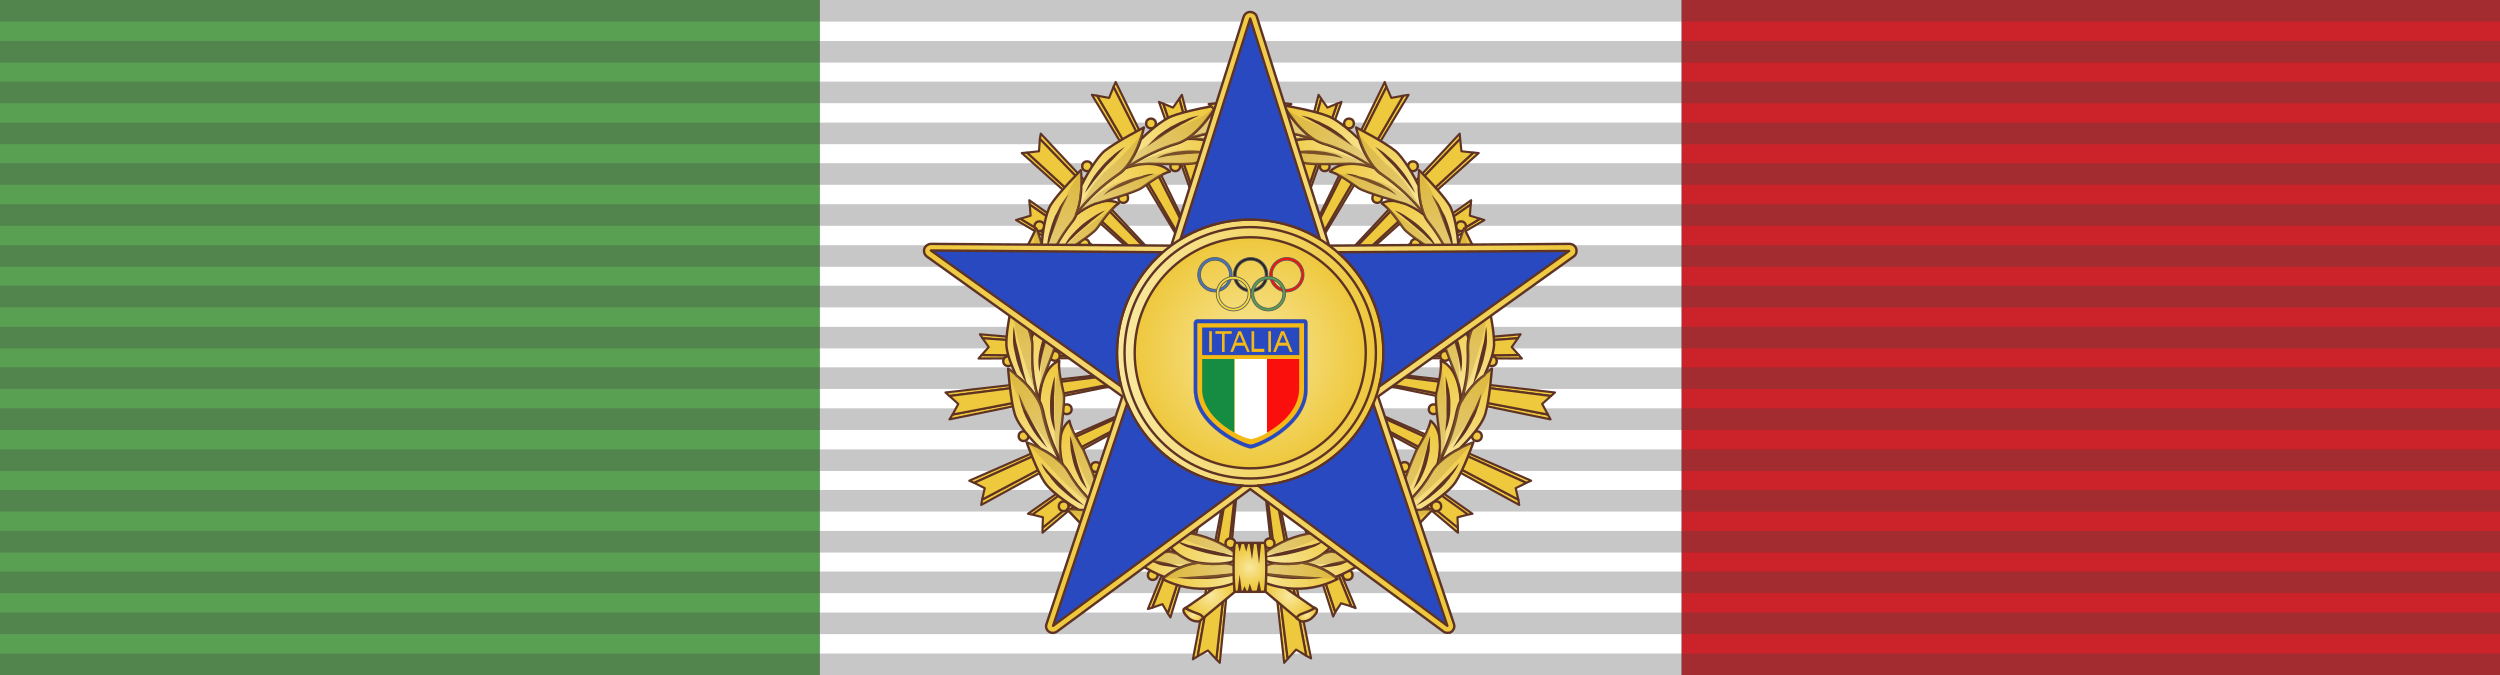 <svg version="1.1" id="Livello_1" xmlns="http://www.w3.org/2000/svg" x="0" y="0" width="566.9" height="153.1" style="enable-background:new 0 0 566.9 153.1" xml:space="preserve"><rect width="100%" height="100%" fill="#333333" stroke="none"/><style>.st2{fill:#fff}.st3{opacity:.3}.st4{fill:#434244}.st5,.st8{fill:#eec83d;stroke:#5f3324;stroke-width:.491;stroke-linecap:round;stroke-linejoin:round}.st8{stroke-width:.551}.st31{fill:#5f3324}.st32{fill:#b59139}.st63,.st64{fill:#2949c1;stroke:#5f3324;stroke-width:.551;stroke-linecap:round;stroke-linejoin:round}.st64{stroke:#59595b;stroke-width:5.021004e-02}.st65{fill:#f4b915}</style><g id="Livello_1_1_"><path style="fill:#59a052" d="M0 0h185.9v153.1H0z"/><path style="fill:#cc2229" d="M381.3 0h185.9v153.1H381.3z"/><path class="st2" d="M185.9 0h195.4v153.1H185.9z"/><g class="st3"><path class="st4" d="M0 0h566.9v4.9H0zM0 9.3h566.9v4.9H0zM0 18.5h566.9v4.9H0zM0 27.8h566.9v4.9H0zM0 37h566.9v4.9H0zM0 46.3h566.9v4.9H0zM0 55.6h566.9v4.9H0zM0 64.8h566.9v4.9H0zM0 74.1h566.9V79H0zM0 83.3h566.9v4.9H0zM0 92.6h566.9v4.9H0zM0 101.9h566.9v4.9H0zM0 111.1h566.9v4.9H0zM0 120.4h566.9v4.9H0zM0 129.6h566.9v4.9H0zM0 138.9h566.9v4.9H0zM0 148.2h566.9v4.9H0z"/></g></g><g id="Livello_1_2_"><path class="st5" d="m262.8 23.1 20.7 58h0l-19.7-57.6zM267.4 22.4l16.1 58.7h0L268 21.5z"/><path class="st5" d="m266 24.4-2.2-.9 19.7 57.6h0l-16.1-58.7zM247.6 21.5l35.9 59.6h0l-34.7-59.4zM252.5 19.7l31 61.4h0L253 18.6z"/><path class="st5" d="m251.5 22.2-2.7-.5 34.7 59.4h0l-31-61.4zM231.7 34.7l51.8 46.4h0l-50.6-46.5zM235.8 31.5l47.7 49.6h0L236 30.3z"/><path class="st5" d="m235.6 34.3-2.7.3 50.6 46.5h0l-47.7-49.6zM230.4 49.9l53.1 31.2h0l-52.1-31.5zM233.5 46.4l50 34.7h0l-50.1-35.7z"/><path class="st5" d="m233.7 48.9-2.3.7 52.1 31.5h0l-50-34.7zM304.2 23.1l-20.7 58h0l19.7-57.6zM299.6 22.4l-16.1 58.7h0L299 21.5z"/><path class="st5" d="m301 24.4 2.2-.9-19.7 57.6h0l16.1-58.7zM319.4 21.5l-35.9 59.6h0l34.7-59.4zM314.4 19.7l-30.9 61.4h0L314 18.6z"/><path class="st5" d="m315.5 22.2 2.7-.5-34.7 59.4h0l30.9-61.4zM335.3 34.7l-51.8 46.4h0l50.6-46.5zM331.1 31.5l-47.6 49.6h0L331 30.3z"/><path class="st5" d="m331.4 34.3 2.7.3-50.6 46.5h0l47.6-49.6zM336.6 49.9l-53.1 31.2h0l52.1-31.5zM333.5 46.4l-50 34.7h0l50.1-35.7z"/><path class="st5" d="m333.3 48.9 2.3.7-52.1 31.5h0l50-34.7zM233.1 116.5l50.4-35.4h0l-49.4 35.6zM236.4 119.7l47.1-38.6h0l-47.1 39.7zM236.5 117.3l-2.4-.6 49.4-35.6h0l-47.1 38.6zM219.8 109l63.7-27.9h0l-62.6 28.4zM222.7 113.3l60.8-32.2h0l-61 33.4z"/><path class="st5" d="m223.3 110.7-2.4-1.2 62.6-28.4h0l-60.8 32.2zM214.4 89l69.1-7.9h0l-68.2 8.7zM216 94l67.5-12.9h0l-68.2 14z"/><path class="st5" d="m217.3 91.6-2-1.8 68.2-8.7h0L216 94zM222.2 75.8l61.3 5.3h0l-60.7-4.4zM222.6 80.5l60.9.6h0l-61.6.2z"/><path class="st5" d="m224.2 78.7-1.4-2 60.7 4.4h0l-60.9-.6zM333.9 116.5l-50.4-35.4h0l49.4 35.6zM330.6 119.7l-47.1-38.6h0l47.1 39.7zM330.5 117.3l2.4-.6-49.4-35.6h0l47.1 38.6zM347.2 109l-63.7-27.9h0l62.6 28.4zM344.3 113.3l-60.8-32.2h0l61 33.4z"/><path class="st5" d="m343.7 110.7 2.4-1.2-62.6-28.4h0l60.8 32.2zM352.6 89l-69.1-7.9h0l68.2 8.7zM351 94l-67.5-12.9h0l68.1 14z"/><path class="st5" d="m349.7 91.6 2-1.8-68.2-8.7h0L351 94zM344.8 75.8l-61.3 5.3h0l60.7-4.4zM344.4 80.5l-60.9.6h0l61.6.2z"/><path class="st5" d="m342.8 78.7 1.4-2-60.7 4.4h0l60.9-.6zM265.4 140l18.1-58.9h0l-18.7 58z"/><path class="st5" d="m261.3 137.8 22.2-56.7h0l-23.2 57z"/><path class="st5" d="m263.6 137 1.2 2.1 18.7-58h0l-22.2 56.7zM276.6 150.3l6.9-69.2h0l-7.7 68.4zM271.6 148.8l11.9-67.7h0l-13 68.4z"/><path class="st5" d="m273.9 147.5 1.9 2 7.7-68.4h0l-11.9 67.7zM297.3 149.3l-13.8-68.2h0l12.7 67.6zM292 149.4l-8.5-68.3h0l7.7 69.2z"/><path class="st5" d="m293.9 147.3 2.3 1.4-12.7-67.6h0l8.5 68.3zM307.4 137.9l-23.9-56.8h0l22.9 56.4zM302.8 138.8l-19.3-57.7h0l18.8 58.7z"/><path class="st5" d="m304.1 136.8 2.3.7-22.9-56.4h0l19.3 57.7z"/><radialGradient id="SVGID_1_" cx="270.623" cy="1515.41" r="1.952" gradientTransform="translate(0 -1376)" gradientUnits="userSpaceOnUse"><stop offset="0" style="stop-color:#f9e89e"/><stop offset="1" style="stop-color:#eec83d"/></radialGradient><path d="M272.1 139.2c-1.1-.4-2.2-.8-3.2-1.4-.1.1-.2.1-.2.1-.9.5.1 1.6 1 2.4.7.5 1.5.7 2.3.6l.9-.8c0-.3-.2-.6-.8-.9z" style="fill:url(#SVGID_1_);stroke:#5f3324;stroke-width:.551;stroke-linecap:round;stroke-linejoin:round"/><radialGradient id="SVGID_2_" cx="274.55" cy="1511.097" r="5.458" gradientTransform="translate(0 -1376)" gradientUnits="userSpaceOnUse"><stop offset="0" style="stop-color:#f9e89e"/><stop offset="1" style="stop-color:#eec83d"/></radialGradient><path d="M280.3 129.9s-9.7 6.8-11.5 8c1 .6 2.1 1 3.2 1.4.6.3.8.6.8.9l7.1-5.9.4-4.4z" style="fill:url(#SVGID_2_);stroke:#5f3324;stroke-width:.551;stroke-linecap:round;stroke-linejoin:round"/><circle class="st8" cx="261.4" cy="130.4" r="1.1"/><circle class="st8" cx="254.4" cy="125.6" r="1.1"/><circle class="st8" cx="241.2" cy="114.8" r="1.1"/><circle class="st8" cx="248.5" cy="105.9" r="1.1"/><circle class="st8" cx="232.1" cy="98.9" r="1.1"/><circle class="st8" cx="228.6" cy="81.9" r="1.1"/><circle class="st8" cx="229.9" cy="66.6" r="1.1"/><circle class="st8" cx="235.7" cy="51.3" r="1.1"/><circle class="st8" cx="246.5" cy="37.7" r="1.1"/><circle class="st8" cx="261" cy="28" r="1.1"/><circle class="st8" cx="277" cy="23.9" r="1.1"/><circle class="st8" cx="279.5" cy="34.8" r="1.1"/><circle class="st8" cx="241.9" cy="92.8" r="1.1"/><circle class="st8" cx="239.2" cy="80.7" r="1.1"/><circle class="st8" cx="240.5" cy="67.7" r="1.1"/><circle class="st8" cx="245.9" cy="55.3" r="1.1"/><circle class="st8" cx="254.7" cy="44.9" r="1.1"/><circle class="st8" cx="266.5" cy="37.7" r="1.1"/><circle class="st8" cx="279" cy="123.2" r="1.1"/><circle class="st8" cx="257.8" cy="114.8" r="1.1"/><linearGradient id="SVGID_3_" gradientUnits="userSpaceOnUse" x1="282.669" y1="1505.865" x2="263.801" y2="1507.242" gradientTransform="translate(0 -1376)"><stop offset="0" style="stop-color:#f9e89e"/><stop offset="1" style="stop-color:#eec83d"/></linearGradient><path d="M277.7 127.7c-2 .3-4 .2-6-.1-3 .4-5.8 1.7-8.1 3.7 3.5 1.8 7.4 2.5 11.2 2.1 6.5-.7 8.7-3.5 8.7-3.5-1.8-1.1-3.7-1.9-5.8-2.2z" style="fill:url(#SVGID_3_);stroke:#5f3324;stroke-width:.551;stroke-linecap:round;stroke-linejoin:round"/><linearGradient id="SVGID_4_" gradientUnits="userSpaceOnUse" x1="267.625" y1="1500.417" x2="259.637" y2="1491.052" gradientTransform="translate(0 -1376)"><stop offset="0" style="stop-color:#f9e89e"/><stop offset="1" style="stop-color:#eec83d"/></linearGradient><path d="M261.4 121.5c1 1.3 2.1 2.5 3.5 3.5h.1c-.2 0-.4-.1-.5-.1.9.1 1.7.3 2.6.6-2-1.6-3.6-3.6-4.5-6 .8.5 1.7.9 2.6 1.3 1 .2 2.1.2 3.2 0l-2.1-1.5c-2.2-1.4-4-1.1-5.1-2.1-.7-.6-1.4-1.3-2-2.1 0 1.2.2 2.3.5 3.4.6 1.4 1.2 2.5 1.7 3h0z" style="fill:url(#SVGID_4_);stroke:#5f3324;stroke-width:.551;stroke-linecap:round;stroke-linejoin:round"/><linearGradient id="SVGID_5_" gradientUnits="userSpaceOnUse" x1="271.048" y1="1504.581" x2="256.173" y2="1503.203" gradientTransform="translate(0 -1376)"><stop offset="0" style="stop-color:#f9e89e"/><stop offset="1" style="stop-color:#eec83d"/></linearGradient><path d="M267 125.6c-.8-.3-1.7-.5-2.6-.6-1.9-.2-3.8-.1-5.6.3-1.1.2-2.3.5-3.4.8 0 0 5.4 3.6 8.6 4.7h.1c2.2-1.7 4.7-2.8 7.4-3.2h.1c-1.6-.3-3.2-1-4.6-2z" style="fill:url(#SVGID_5_);stroke:#5f3324;stroke-width:.551;stroke-linecap:round;stroke-linejoin:round"/><linearGradient id="SVGID_6_" gradientUnits="userSpaceOnUse" x1="279.919" y1="1503.511" x2="262.428" y2="1497.175" gradientTransform="translate(0 -1376)"><stop offset="0" style="stop-color:#f9e89e"/><stop offset="1" style="stop-color:#eec83d"/></linearGradient><path d="M270.7 121.1c-2.6-.6-4.1.3-5.5-.2-.9-.3-1.8-.8-2.6-1.3 0 0 2.3 6.9 9.2 8h0c2 .3 4 .4 6 .1 1.3-.1 2.6-.6 3.7-1.3-3.2-2.7-6.9-4.5-10.8-5.3z" style="fill:url(#SVGID_6_);stroke:#5f3324;stroke-width:.551;stroke-linecap:round;stroke-linejoin:round"/><linearGradient id="SVGID_7_" gradientUnits="userSpaceOnUse" x1="262.233" y1="1501.216" x2="248.323" y2="1484.689" gradientTransform="translate(0 -1376)"><stop offset="0" style="stop-color:#f9e89e"/><stop offset="1" style="stop-color:#eec83d"/></linearGradient><path d="M264.9 125.1c-1.3-1-2.5-2.2-3.5-3.5h-.1c-1.3-1.7-4.6-7.9-6.1-9.1s-4.2-3.3-5.3-5.2c-2.4 4.1 2 9.9 2 9.9v.1c.7.3 1.4.7 2 1.2 3.2 2.8 6.7 5.1 10.6 6.7h-.1c.2-.2.4-.1.5-.1h0z" style="fill:url(#SVGID_7_);stroke:#5f3324;stroke-width:.551;stroke-linecap:round;stroke-linejoin:round"/><linearGradient id="SVGID_8_" gradientUnits="userSpaceOnUse" x1="263.259" y1="1501.597" x2="242.187" y2="1492.232" gradientTransform="translate(0 -1376)"><stop offset="0" style="stop-color:#f9e89e"/><stop offset="1" style="stop-color:#eec83d"/></linearGradient><path d="M264.4 125h0c-3.8-1.7-7.4-3.9-10.5-6.7-3.9-3.2-11.9-2.8-11.9-2.8s4.7 5.2 7.5 7.2 9.4 2.6 9.4 2.6h0c1.8-.3 3.7-.4 5.5-.3z" style="fill:url(#SVGID_8_);stroke:#5f3324;stroke-width:.551;stroke-linecap:round;stroke-linejoin:round"/><linearGradient id="SVGID_9_" gradientUnits="userSpaceOnUse" x1="249.867" y1="1494.196" x2="240.227" y2="1472.986" gradientTransform="translate(0 -1376)"><stop offset="0" style="stop-color:#f9e89e"/><stop offset="1" style="stop-color:#eec83d"/></linearGradient><path d="M251.9 117.1c-1-1.3-1.7-2.8-2.2-4.3h0c0-.1 0-.1-.1-.2h0c-1.1-3.6-2.4-7.1-3.9-10.5-1-1.7-2.8-4.6-3.2-6.7-3.7 3-1.6 9.9-1.6 9.9h0c.5.6 1 1.2 1.4 1.9 2.3 3.9 5.6 7.4 9.6 9.9z" style="fill:url(#SVGID_9_);stroke:#5f3324;stroke-width:.551;stroke-linecap:round;stroke-linejoin:round"/><linearGradient id="SVGID_10_" gradientUnits="userSpaceOnUse" x1="250.461" y1="1493.782" x2="232.144" y2="1477.531" gradientTransform="translate(0 -1376)"><stop offset="0" style="stop-color:#f9e89e"/><stop offset="1" style="stop-color:#eec83d"/></linearGradient><path d="M251.9 117.1c-4-2.5-7.3-5.9-9.6-10-2.5-4.4-9.5-6.8-9.5-6.8s2.2 6.3 4.1 9.1 7.7 6.2 7.7 6.2h0c2.5.1 4.9.6 7.2 1.5h.1z" style="fill:url(#SVGID_10_);stroke:#5f3324;stroke-width:.551;stroke-linecap:round;stroke-linejoin:round"/><linearGradient id="SVGID_11_" gradientUnits="userSpaceOnUse" x1="238.935" y1="1481.048" x2="238.247" y2="1458.599" gradientTransform="translate(0 -1376)"><stop offset="0" style="stop-color:#f9e89e"/><stop offset="1" style="stop-color:#eec83d"/></linearGradient><path d="M240.9 105.2h0c-.4-1.6-.6-3.2-.5-4.9v-.1c0-2.2 1.2-9.1.8-11s-1.3-5.2-1-7.4c-4.4 1.7-4.5 9-4.5 9v.1c.4.7.6 1.4.8 2.1.8 4.1 2.2 8.1 4.3 11.8h-.1c0 .2.1.3.2.4z" style="fill:url(#SVGID_11_);stroke:#5f3324;stroke-width:.551;stroke-linecap:round;stroke-linejoin:round"/><linearGradient id="SVGID_12_" gradientUnits="userSpaceOnUse" x1="239.813" y1="1480.673" x2="228.244" y2="1460.841" gradientTransform="translate(0 -1376)"><stop offset="0" style="stop-color:#f9e89e"/><stop offset="1" style="stop-color:#eec83d"/></linearGradient><path d="M240.6 104.9c-2.1-3.7-3.5-7.7-4.3-11.8-1.1-5-7.7-9.5-7.7-9.5s.5 7 1.5 10.3 5.8 7.8 5.8 7.8h0c1.7.8 3.3 1.9 4.7 3.2h0z" style="fill:url(#SVGID_12_);stroke:#5f3324;stroke-width:.551;stroke-linecap:round;stroke-linejoin:round"/><linearGradient id="SVGID_13_" gradientUnits="userSpaceOnUse" x1="234.404" y1="1466.973" x2="228.62" y2="1444.386" gradientTransform="translate(0 -1376)"><stop offset="0" style="stop-color:#f9e89e"/><stop offset="1" style="stop-color:#eec83d"/></linearGradient><path d="m235.5 90.8.1.1c-1.2-3.8-1.7-7.8-1.5-11.8.2-5.1-4.5-10.8-4.5-10.8s-1.5 6.6-1.4 9.9c.1 2.1 1.3 5 2.2 6.9h0c2.1 1.5 3.8 3.5 5.1 5.7z" style="fill:url(#SVGID_13_);stroke:#5f3324;stroke-width:.551;stroke-linecap:round;stroke-linejoin:round"/><linearGradient id="SVGID_14_" gradientUnits="userSpaceOnUse" x1="233.64" y1="1466.038" x2="238.598" y2="1445.242" gradientTransform="translate(0 -1376)"><stop offset="0" style="stop-color:#f9e89e"/><stop offset="1" style="stop-color:#eec83d"/></linearGradient><path d="M240.5 69.2c-4.7.6-6.6 7.5-6.6 7.5h0c.2.8.2 1.6.2 2.3-.2 4 .3 8 1.5 11.8.1-1.5.3-3 .8-4.5h0c.6-2.1 3.2-7.9 3.3-9.8s0-5.4.8-7.3z" style="fill:url(#SVGID_14_);stroke:#5f3324;stroke-width:.551;stroke-linecap:round;stroke-linejoin:round"/><linearGradient id="SVGID_15_" gradientUnits="userSpaceOnUse" x1="233.217" y1="1451.917" x2="234.181" y2="1428.779" gradientTransform="translate(0 -1376)"><stop offset="0" style="stop-color:#f9e89e"/><stop offset="1" style="stop-color:#eec83d"/></linearGradient><path d="M236.5 64c1.7-4.8-1.5-12.2-1.5-12.2s-3.3 6.2-4.2 9.5c-.6 2.3.2 6.9.7 9.6 1 1.7 1.8 3.5 2.3 5.4h0c.2-4.2 1.1-8.3 2.7-12.3z" style="fill:url(#SVGID_15_);stroke:#5f3324;stroke-width:.551;stroke-linecap:round;stroke-linejoin:round"/><linearGradient id="SVGID_16_" gradientUnits="userSpaceOnUse" x1="232.527" y1="1450.749" x2="243.683" y2="1431.881" gradientTransform="translate(0 -1376)"><stop offset="0" style="stop-color:#f9e89e"/><stop offset="1" style="stop-color:#eec83d"/></linearGradient><path d="M242.5 63.3c.6-1.8 1.7-5.1 3-6.8-4.7-.9-8.6 5.2-8.6 5.2v.1c-.1.8-.2 1.5-.5 2.2-1.5 4.1-2.4 8.3-2.6 12.7.5-1.6 1.2-3.1 2.1-4.4.1 0 6-7.2 6.6-9z" style="fill:url(#SVGID_16_);stroke:#5f3324;stroke-width:.551;stroke-linecap:round;stroke-linejoin:round"/><linearGradient id="SVGID_17_" gradientUnits="userSpaceOnUse" x1="236.723" y1="1436.005" x2="244.16" y2="1414.933" gradientTransform="translate(0 -1376)"><stop offset="0" style="stop-color:#f9e89e"/><stop offset="1" style="stop-color:#eec83d"/></linearGradient><path d="M245.1 38.6s-5 5-6.8 7.8c-1.3 2.1-1.9 6.7-2.1 9.1.6 2 .8 4.1.8 6.1v.1c1.4-4 3.4-7.8 6-11.1 3-4 2.1-12 2.1-12z" style="fill:url(#SVGID_17_);stroke:#5f3324;stroke-width:.551;stroke-linecap:round;stroke-linejoin:round"/><linearGradient id="SVGID_18_" gradientUnits="userSpaceOnUse" x1="236.166" y1="1436.242" x2="251.454" y2="1421.368" gradientTransform="translate(0 -1376)"><stop offset="0" style="stop-color:#f9e89e"/><stop offset="1" style="stop-color:#eec83d"/></linearGradient><path d="M244.1 48.6h0c-.3.8-.7 1.4-1.2 2-2.6 3.3-4.6 7.1-6 11.1.9-1.3 1.9-2.4 3.1-3.4h0c1.6-1.4 7.7-5 8.8-6.6s3.1-4.4 4.9-5.6c-4.1-2.1-9.6 2.5-9.6 2.5z" style="fill:url(#SVGID_18_);stroke:#5f3324;stroke-width:.551;stroke-linecap:round;stroke-linejoin:round"/><linearGradient id="SVGID_19_" gradientUnits="userSpaceOnUse" x1="243.534" y1="1423.73" x2="258.683" y2="1404.725" gradientTransform="translate(0 -1376)"><stop offset="0" style="stop-color:#f9e89e"/><stop offset="1" style="stop-color:#eec83d"/></linearGradient><path d="M250.5 34.2c-1.9 1.6-4.3 5.8-5.3 7.9 0 2.2-.4 4.4-1.2 6.5h0c2.7-3.5 5.9-6.5 9.5-9 4.2-2.9 5.9-10.7 5.9-10.7s-6.2 3.2-8.9 5.3z" style="fill:url(#SVGID_19_);stroke:#5f3324;stroke-width:.551;stroke-linecap:round;stroke-linejoin:round"/><linearGradient id="SVGID_20_" gradientUnits="userSpaceOnUse" x1="256.464" y1="1411.909" x2="277.398" y2="1409.43" gradientTransform="translate(0 -1376)"><stop offset="0" style="stop-color:#f9e89e"/><stop offset="1" style="stop-color:#eec83d"/></linearGradient><path d="M269.1 31.5h0c-.7.4-1.4.8-2.1 1-4.1 1.2-8.1 3.1-11.6 5.6 1.5-.6 3.2-.9 4.8-.9h0c2.2-.2 9.3.3 11.1-.3s5.1-1.8 7.2-1.7c-2.2-4.2-9.4-3.7-9.4-3.7z" style="fill:url(#SVGID_20_);stroke:#5f3324;stroke-width:.551;stroke-linecap:round;stroke-linejoin:round"/><linearGradient id="SVGID_21_" gradientUnits="userSpaceOnUse" x1="255.75" y1="1413.157" x2="273.792" y2="1400.211" gradientTransform="translate(0 -1376)"><stop offset="0" style="stop-color:#f9e89e"/><stop offset="1" style="stop-color:#eec83d"/></linearGradient><path d="M265.6 26.4c-2.2.9-5.4 3.7-6.9 5.2-.7 2.3-1.9 4.5-3.3 6.4v.1c3.6-2.5 7.5-4.4 11.6-5.6 4.8-1.5 8.8-8.6 8.8-8.6s-7 1.2-10.2 2.5z" style="fill:url(#SVGID_21_);stroke:#5f3324;stroke-width:.551;stroke-linecap:round;stroke-linejoin:round"/><linearGradient id="SVGID_22_" gradientUnits="userSpaceOnUse" x1="272.205" y1="1405.62" x2="292.175" y2="1409.339" gradientTransform="translate(0 -1376)"><stop offset="0" style="stop-color:#f9e89e"/><stop offset="1" style="stop-color:#eec83d"/></linearGradient><path d="M284.4 29h0c-.8.2-1.6.3-2.3.4-4.3 0-8.6.7-12.7 2.1 1.6-.1 3.3 0 4.9.4h0c2.1.4 8.8 2.9 10.7 2.8s5.4-.3 7.4.4c-1-4.6-8-6.1-8-6.1z" style="fill:url(#SVGID_22_);stroke:#5f3324;stroke-width:.551;stroke-linecap:round;stroke-linejoin:round"/><linearGradient id="SVGID_23_" gradientUnits="userSpaceOnUse" x1="270.065" y1="1406.511" x2="291.55" y2="1399.211" gradientTransform="translate(0 -1376)"><stop offset="0" style="stop-color:#f9e89e"/><stop offset="1" style="stop-color:#eec83d"/></linearGradient><path d="M282.5 23.1c-2.4.2-6.2 2.1-8.1 3.1-1.4 2-3.1 3.8-5 5.2l-.1.1c4.1-1.4 8.4-2.1 12.7-2.1 5.1-.1 10.8-5.8 10.8-5.8s-6.9-.8-10.3-.5z" style="fill:url(#SVGID_23_);stroke:#5f3324;stroke-width:.551;stroke-linecap:round;stroke-linejoin:round"/><linearGradient id="SVGID_24_" gradientUnits="userSpaceOnUse" x1="244.195" y1="1422.532" x2="263.889" y2="1413.167" gradientTransform="translate(0 -1376)"><stop offset="0" style="stop-color:#f9e89e"/><stop offset="1" style="stop-color:#eec83d"/></linearGradient><path d="M258.9 42.6c1.6-1.1 4.4-3.2 6.4-3.7-3.3-3.4-10-.8-10-.8h-.1c-.5.6-1 1.1-1.7 1.5-3.6 2.5-6.9 5.5-9.5 9h.1c1.3-1 2.7-1.8 4.2-2.4 0 0 9-2.5 10.6-3.6z" style="fill:url(#SVGID_24_);stroke:#5f3324;stroke-width:.551;stroke-linecap:round;stroke-linejoin:round"/><path class="st31" d="M229.9 74c.2 1.2.3 2.3.5 3.4.1.3.1.6.2.8l.2.8c.1.3.1.6.2.8l.2.8c.3 1.1.5 2.2.8 3.3l.9 3.3c-.6-1-1.1-2-1.6-3.1-.4-1.1-.8-2.2-1-3.3l-.2-.9c-.1-.3-.1-.6-.2-.9-.1-.6-.2-1.2-.2-1.7 0-1 0-2.2.2-3.3zM238.8 72.3l-.9 3c-.2.5-.3 1-.5 1.5-.1.3-.2.5-.2.7l-.2.8c-.3 1-.6 2-.8 3s-.4 2.1-.5 3.1c-.2-1.1-.3-2.1-.2-3.2s.3-2.1.6-3.2c.3-1 .7-2 1.1-3 .5-.9 1-1.9 1.6-2.7zM234 58c-.2 1.2-.4 2.3-.5 3.4 0 .3-.1.6-.1.9l-.1.9c0 .3-.1.6-.1.9l-.1.9c-.1 1.1-.1 2.3-.2 3.4l-.1 3.5c-.3-1.1-.5-2.3-.5-3.5-.1-1.2-.1-2.3 0-3.5l.1-.9c0-.3.1-.6.1-.9.1-.6.2-1.2.3-1.7.3-1.3.7-2.4 1.2-3.4zM242.9 59c-.6.9-1.2 1.8-1.8 2.6-.3.4-.6.9-.9 1.3-.1.2-.3.4-.4.6l-.4.7c-.6.9-1.1 1.8-1.6 2.7s-1 1.9-1.4 2.8c.1-1.1.4-2.1.8-3.1s.9-1.9 1.5-2.8c.6-.9 1.2-1.7 1.9-2.5.7-.9 1.5-1.7 2.3-2.3zM236.1 105c.8.9 1.5 1.8 2.3 2.6l.6.6.6.6.6.6.6.6c.8.8 1.6 1.6 2.5 2.4l2.6 2.3c-1-.5-2-1.1-3-1.8-.9-.7-1.8-1.5-2.7-2.3l-.6-.6c-.2-.2-.4-.4-.6-.7-.4-.4-.8-.9-1.1-1.4-.8-.8-1.4-1.8-1.8-2.9zM242.7 98.8c.3 1 .6 2 .8 3.1.1.5.3 1 .4 1.5.1.3.1.5.2.8l.2.8c.3 1 .6 2 1 3s.8 2 1.2 2.9c-.7-.8-1.4-1.7-1.8-2.6-.5-1-.9-2-1.2-3s-.5-2.1-.7-3.1c-.1-1.2-.2-2.3-.1-3.4zM231 89.2c.5 1.1.9 2.1 1.4 3.2.1.3.2.5.4.8l.4.8c.1.3.3.5.4.8l.4.8c.5 1 1.1 2 1.7 3l1.8 3c-.8-.8-1.6-1.7-2.3-2.6s-1.3-1.9-1.9-3l-.4-.8c-.1-.3-.3-.5-.4-.8-.2-.5-.5-1.1-.6-1.6-.5-1.2-.7-2.4-.9-3.6zM239.2 85.3c0 1.1-.1 2.1-.1 3.2 0 .5-.1 1-.1 1.6v4.7c.1 1 .2 2.1.3 3.1-.5-1-.8-2-1-3.1s-.2-2.1-.2-3.2.1-2.1.3-3.2c.2-1 .4-2.1.8-3.1zM247.3 118.6c1 .6 2 1.1 3.1 1.6.3.1.5.3.8.4l.8.4c.3.1.5.2.8.4l.8.4c1 .5 2.1.9 3.2 1.4l3.2 1.3c-1.2-.1-2.3-.3-3.4-.7-1.1-.3-2.2-.7-3.3-1.2l-.8-.4c-.3-.1-.5-.3-.8-.4l-1.5-.9c-1.1-.8-2.1-1.5-2.9-2.3zM260.2 126.8c.7.1 1.3.2 2 .3.6.1 1.3.3 1.9.4s1.3.3 1.9.5c.6.2 1.3.4 1.9.6-.7.1-1.3.1-2 0s-1.3-.2-2-.3-1.3-.3-1.9-.6c-.6-.2-1.2-.5-1.8-.9zM251.3 110.5c.6.9 1.2 1.7 1.8 2.6.3.4.6.9.9 1.3.2.2.3.4.5.6l.5.6c.6.8 1.3 1.7 1.9 2.4.7.8 1.4 1.6 2.2 2.3-1-.5-1.9-1.1-2.6-1.8-.8-.7-1.5-1.5-2.1-2.4s-1.2-1.8-1.7-2.7c-.6-.9-1-1.9-1.4-2.9zM242.3 44.1c-.5 1-1 2.1-1.5 3.1-.1.3-.2.5-.3.8l-.3.8c-.1.3-.2.5-.3.8l-.3.8c-.4 1.1-.8 2.1-1.2 3.2l-1.1 3.3c.1-1.2.2-2.3.5-3.5.3-1.1.6-2.3 1-3.3l.3-.8c.1-.3.2-.5.4-.8.3-.5.5-1 .8-1.6.6-1 1.2-1.9 2-2.8zM250.6 47.7c-.8.7-1.7 1.3-2.5 2-.4.3-.8.6-1.2 1-.2.2-.4.3-.6.5l-.6.5c-.8.7-1.6 1.3-2.3 2.1-.8.7-1.5 1.5-2.2 2.3.4-1 1-1.9 1.7-2.7s1.5-1.6 2.3-2.3 1.7-1.3 2.6-1.9c.9-.6 1.8-1.1 2.8-1.5zM255.1 33.3c-.8.8-1.6 1.6-2.4 2.5l-.6.6-.6.6-.6.6-.6.7c-.7.9-1.5 1.8-2.2 2.7l-2.1 2.8c.4-1.1 1-2.1 1.6-3.1s1.3-1.9 2.1-2.8l.6-.7.6-.6c.4-.4.8-.8 1.3-1.2.9-.9 1.9-1.5 2.9-2.1zM271.9 26.2c-1 .5-2.1 1-3.1 1.6-.2.1-.5.3-.8.4l-.7.4c-.2.1-.5.3-.7.4l-.7.4c-1 .6-1.9 1.2-2.9 1.9l-2.9 1.9c.8-.9 1.6-1.7 2.5-2.5.9-.7 1.9-1.4 2.9-2l.8-.4c.3-.1.5-.3.8-.4.5-.3 1-.5 1.6-.7.9-.5 2.1-.8 3.2-1zM261.8 39.4c-1 .4-2 .7-3 1.1-.5.2-1 .3-1.5.5-.2.1-.5.2-.7.3l-.7.3c-1 .4-1.9.8-2.9 1.2s-1.9.9-2.8 1.5c.7-.8 1.5-1.5 2.5-2 .9-.6 1.9-1 2.9-1.4s2-.7 3.1-.9c1-.4 2-.6 3.1-.6zM274.9 34.6c-1.1.1-2.1.1-3.2.2-.5 0-1 0-1.6.1h-.8l-.8.1c-1 .1-2.1.2-3.1.3s-2.1.4-3.1.6c.9-.6 1.9-1 3-1.2 1-.3 2.1-.4 3.2-.5s2.1-.1 3.2 0c1.1 0 2.2.2 3.2.4zM280.8 126.4c-1.2 0-2.5-.2-3.7-.3l-1.8-.3c-.6-.1-1.2-.3-1.8-.4-1.2-.3-2.4-.6-3.6-1.1l-.9-.3c-.3-.1-.6-.3-.8-.4-.3-.1-.5-.3-.8-.5s-.5-.4-.7-.6l.4.2c.1.1.3.1.4.2l.9.3.9.3c.3.1.6.2.9.2l3.6.9 1.8.4c.6.2 1.2.3 1.8.4 1 .3 2.2.7 3.4 1zM266.9 130.9c1.3 0 2.7-.1 4-.2 1.3-.1 2.7-.2 4-.3.7 0 1.3-.1 2-.2.7 0 1.3-.1 2-.2 1.3-.1 2.7-.2 4-.2-1.3.4-2.6.7-3.9.9-.7.1-1.3.2-2 .3s-1.3.2-2 .2c-.7.1-1.3.1-2 .1h-2c-1.5.1-2.8-.1-4.1-.4z"/><g class="st3"><path class="st32" d="M275.4 130.9c2.2-.2 4.4-.4 6.6-.8.5-.1 1-.2 1.5-.4-1.8-1-3.7-1.7-5.7-2.1-2 .3-4 .2-6-.1-2.9.4-5.7 1.6-7.9 3.5 3.7.4 7.6.3 11.5-.1zM262.7 119.7c.8.5 1.6.9 2.4 1.2 1 .2 2.1.2 3.2 0l-2.1-1.5c-2.2-1.4-4-1.1-5.1-2.1-.3-.3-.7-.6-1-.9.8 1.1 1.7 2.2 2.6 3.3z"/><path class="st32" d="M260.2 127c2 .5 4 .8 6.1.9 1.1 0 2.3.1 3.4.1.6-.2 1.2-.3 1.9-.4h.1c-1.7-.3-3.3-.9-4.6-2-.8-.3-1.7-.5-2.6-.6-1.9-.2-3.8-.1-5.6.3-1 .2-2 .4-2.9.7 1.3.5 2.8.7 4.2 1zM276.3 125.1c1.5.3 3 .6 4.5.8-2.9-2.4-6.4-4-10.1-4.8-2-.4-3.4 0-4.6 0 3.2 1.7 6.6 3 10.2 4zM250.2 108c.1 1 .6 2 1.2 2.9.5.9 1.1 1.7 1.7 2.5 1.4 1.7 3 3.1 4.5 4.7 1.4 1.5 2.8 2.9 4.4 4.2-.2-.2-.4-.5-.6-.8h-.1c-1.3-1.7-4.6-7.9-6.1-9.1-1.9-1.4-3.6-3-5.1-4.8.1.1.1.2.1.4z"/><path class="st32" d="M255.6 122c2.7 1.2 5.4 2.1 8.3 2.9.1 0 .2.1.3.1H264.5c-3.9-1.6-7.5-3.9-10.6-6.7-3.7-3-10.9-2.8-11.9-2.8 4.1 3 9.1 4.5 13.6 6.5zM243 99.6c.2 1.3.6 2.7 1.1 3.9.8 2.5 1.8 4.9 3.2 7.2 1.2 2 2.6 4 4.2 5.8-.8-1.2-1.4-2.4-1.8-3.7 0-.1 0-.1-.1-.2-1.1-3.6-2.4-7.1-3.9-10.5-1.1-1.7-2-3.5-2.8-5.4 0 .9 0 1.9.1 2.9zM238.7 106.6c1.9 2.1 4 4.1 6.2 5.9 1.9 1.6 4 2.9 6.2 4-3.6-2.4-6.6-5.7-8.7-9.4-2.3-4-8.3-6.4-9.4-6.8 1.7 2.2 3.8 4.2 5.7 6.3z"/><path class="st32" d="M239.2 89.5c-.1 2.6-.1 5.1-.1 7.7 0 2.5.5 5 1.4 7.4 0 .1.1.2.1.3v.1l.3.3c-.4-1.6-.6-3.2-.5-4.9v-.1c0-2.2 1.2-9.1.8-11-.5-1.9-.9-3.9-1.1-5.9-.5 2-.8 4-.9 6.1zM228.8 83.7c.6 4.6 3.4 9.2 6 13 1.5 2.1 3.1 4.2 4.7 6.2.2.2.3.4.5.6-1.6-3.3-2.8-6.9-3.5-10.5-1.1-4.5-6.9-8.7-7.7-9.3z"/><path class="st32" d="M229.7 68.3c0 2 .2 4 .5 5.9.5 2.5 1.2 4.9 2 7.3.7 2.5 1.6 4.8 2.5 7.2.2.4.3.9.4 1.3.1.2.3.4.4.6l.1.1c-1.2-3.8-1.7-7.8-1.5-11.8.2-4.5-3.7-9.7-4.4-10.6zM236.4 80.3c-.3 1.9-.4 3.9-.4 5.8v1.7c.1-.5.2-1 .4-1.4.6-2.1 3.2-7.9 3.3-9.8s.1-5.2.8-7.2c-2.1 3.3-3.5 7-4.1 10.9z"/><path class="st32" d="M235 51.9s-.1.1-.2.3c-.3 2-.6 3.9-.7 5.9-.1 2.4-.2 4.9-.3 7.3-.1 3.2-.1 6.5-.3 9.7l.3 1.2c.2-4.2 1.1-8.4 2.6-12.3 1.8-4.7-1.4-12.1-1.4-12.1zM239 64.3c-1.9 3.5-3.4 7.1-4.6 10.9.4-1 1-2 1.6-3 0 0 5.9-7.2 6.5-9 .6-2 1.5-4 2.5-6-2.4 2-4.4 4.4-6 7.1z"/><path class="st32" d="M245.1 38.8c-2.5 3.5-4.4 7.3-5.7 11.4l-.9 3.3s0 .1-.1.1c-.1.4-.2.7-.3 1-.3 2.3-.7 4.5-1.2 6.7v.4c1.4-4 3.4-7.8 6-11.1 2.8-3.6 2.3-10.6 2.2-11.8zM248.8 49.7c-1.6 1.1-3.2 2.3-4.6 3.6-1.5 1.4-2.9 2.9-4.2 4.5-.4.5-.8 1.1-1.2 1.6.4-.4.8-.8 1.3-1.2 1.6-1.4 7.7-5 8.8-6.6 1.2-1.7 2.5-3.4 4-4.9-1.5.9-2.7 2.1-4.1 3z"/><path class="st32" d="M253 36.8c-2 1.6-3.8 3.4-5.3 5.4-.6.9-1.1 1.9-1.7 2.8-.7 1-1.3 2.1-1.8 3.3v.1c2.6-3.3 5.8-6.2 9.3-8.6 3.4-2.3 5.1-7.8 5.7-9.9-1.8 2.4-3.9 4.7-6.2 6.9z"/><path class="st32" d="M268 34c-2.4.2-4.8.8-7.2 1.6-.9.3-2 .6-3 .9-.9.5-1.7 1.1-2.5 1.7 1.5-.6 3.2-.9 4.8-.9 2.2-.2 9.3.3 11.1-.3 1.9-.7 3.9-1.2 5.9-1.6-2.9-1.2-6-1.6-9.1-1.4z"/><path class="st32" d="M272.1 26.6c-2.1 1.1-4.3 1.9-6.5 2.9-1.9 1-3.8 2.1-5.5 3.4-1.8 1.1-3.2 2.7-4.2 4.5-.1.2-.2.3-.3.5 3.5-2.3 7.3-4.1 11.3-5.3 4.1-1.3 7.5-6.5 8.5-8.1-1 .8-2.1 1.5-3.3 2.1z"/><path class="st32" d="M289.7 33.8c-1.8-1.1-3.8-2-5.9-2.5-2.2-.4-4.4-.6-6.7-.5-1.2 0-2.5.1-3.7.2-.9-.1-1.8 0-2.7.2-.3.2-.7.2-1 .2-.1 0-.3.1-.4.1 1.6-.1 3.3 0 4.9.4 2.1.4 8.8 2.9 10.7 2.8 2.2-.2 4.4-.1 6.6.2-.6-.4-1.2-.8-1.8-1.1z"/><path class="st32" d="M284.1 26.7c-3.4.9-7 1.2-10.5.7-1.2 1.6-2.6 2.9-4.2 4l-.1.1c4.1-1.4 8.4-2.1 12.7-2.1 5-.1 10.6-5.6 10.8-5.7-2.5 1.7-5.7 2.3-8.7 3zM253.6 41.4c-2 .8-3.9 1.9-5.5 3.3-1.4 1-2.7 2.2-3.7 3.6 1.2-.9 2.5-1.7 3.9-2.2 0 0 9-2.4 10.6-3.5 1.6-1.2 3.3-2.2 5-3.2-3.5.2-7 .8-10.3 2z"/></g><radialGradient id="SVGID_25_" cx="3049.301" cy="1515.41" r="1.982" gradientTransform="matrix(-1 0 0 1 3345.627 -1376)" gradientUnits="userSpaceOnUse"><stop offset="0" style="stop-color:#f9e89e"/><stop offset="1" style="stop-color:#eec83d"/></radialGradient><path d="M294.9 139.2c1.1-.4 2.2-.8 3.2-1.4.1.1.2.1.2.1.9.5-.1 1.6-1 2.4-.7.5-1.5.7-2.3.6l-1-.7c0-.4.3-.7.9-1z" style="fill:url(#SVGID_25_);stroke:#5f3324;stroke-width:.551;stroke-linecap:round;stroke-linejoin:round"/><radialGradient id="SVGID_26_" cx="3053.277" cy="1511.097" r="5.458" gradientTransform="matrix(-1 0 0 1 3345.627 -1376)" gradientUnits="userSpaceOnUse"><stop offset="0" style="stop-color:#f9e89e"/><stop offset="1" style="stop-color:#eec83d"/></radialGradient><path d="M286.6 129.9s9.7 6.8 11.5 8c-1 .6-2.1 1-3.2 1.4-.6.3-.8.6-.8.9l-7.1-6-.4-4.3z" style="fill:url(#SVGID_26_);stroke:#5f3324;stroke-width:.551;stroke-linecap:round;stroke-linejoin:round"/><circle class="st8" cx="305.6" cy="130.4" r="1.1"/><circle class="st8" cx="312.6" cy="125.6" r="1.1"/><circle class="st8" cx="325.7" cy="114.8" r="1.1"/><circle class="st8" cx="318.5" cy="105.9" r="1.1"/><circle class="st8" cx="334.9" cy="98.9" r="1.1"/><circle class="st8" cx="338.3" cy="81.9" r="1.1"/><circle class="st8" cx="337" cy="66.6" r="1.1"/><circle class="st8" cx="331.3" cy="51.3" r="1.1"/><circle class="st8" cx="320.4" cy="37.7" r="1.1"/><circle class="st8" cx="305.9" cy="28" r="1.1"/><circle class="st8" cx="289.9" cy="23.9" r="1.1"/><circle class="st8" cx="287.4" cy="34.8" r="1.1"/><circle class="st8" cx="325.1" cy="92.8" r="1.1"/><circle class="st8" cx="327.7" cy="80.7" r="1.1"/><circle class="st8" cx="326.4" cy="67.7" r="1.1"/><circle class="st8" cx="321" cy="55.3" r="1.1"/><circle class="st8" cx="312.3" cy="44.9" r="1.1"/><circle class="st8" cx="300.4" cy="37.7" r="1.1"/><circle class="st8" cx="287.9" cy="123.2" r="1.1"/><circle class="st8" cx="309.2" cy="114.8" r="1.1"/><linearGradient id="SVGID_27_" gradientUnits="userSpaceOnUse" x1="3061.367" y1="1505.867" x2="3042.499" y2="1507.244" gradientTransform="matrix(-1 0 0 1 3345.627 -1376)"><stop offset="0" style="stop-color:#f9e89e"/><stop offset="1" style="stop-color:#eec83d"/></linearGradient><path d="M289.2 127.7c2 .3 4 .2 6-.1 3 .4 5.8 1.7 8.1 3.7-3.5 1.8-7.4 2.5-11.2 2.1-6.5-.7-8.7-3.5-8.7-3.5 1.8-1.1 3.8-1.9 5.8-2.2z" style="fill:url(#SVGID_27_);stroke:#5f3324;stroke-width:.551;stroke-linecap:round;stroke-linejoin:round"/><linearGradient id="SVGID_28_" gradientUnits="userSpaceOnUse" x1="3046.34" y1="1500.403" x2="3038.352" y2="1491.037" gradientTransform="matrix(-1 0 0 1 3345.627 -1376)"><stop offset="0" style="stop-color:#f9e89e"/><stop offset="1" style="stop-color:#eec83d"/></linearGradient><path d="M305.5 121.5c-1 1.3-2.1 2.5-3.5 3.5h-.1c.2 0 .4-.1.5-.1-.9.1-1.7.3-2.6.6 2-1.6 3.6-3.6 4.5-6-.8.5-1.7.9-2.6 1.3-1 .2-2.1.2-3.2 0l2.1-1.5c2.2-1.4 4-1.1 5.1-2.1.7-.6 1.4-1.3 2-2.1 0 1.2-.2 2.3-.5 3.4-.5 1.4-1.2 2.5-1.7 3h0z" style="fill:url(#SVGID_28_);stroke:#5f3324;stroke-width:.551;stroke-linecap:round;stroke-linejoin:round"/><linearGradient id="SVGID_29_" gradientUnits="userSpaceOnUse" x1="3049.746" y1="1504.578" x2="3034.872" y2="1503.201" gradientTransform="matrix(-1 0 0 1 3345.627 -1376)"><stop offset="0" style="stop-color:#f9e89e"/><stop offset="1" style="stop-color:#eec83d"/></linearGradient><path d="M299.9 125.6c.8-.3 1.7-.5 2.6-.6 1.9-.2 3.8-.1 5.6.3 1.1.2 2.3.5 3.4.8 0 0-5.4 3.6-8.6 4.7h-.1c-2.2-1.7-4.7-2.8-7.4-3.2h-.1c1.7-.3 3.3-1 4.6-2z" style="fill:url(#SVGID_29_);stroke:#5f3324;stroke-width:.551;stroke-linecap:round;stroke-linejoin:round"/><linearGradient id="SVGID_30_" gradientUnits="userSpaceOnUse" x1="3058.612" y1="1503.524" x2="3041.121" y2="1497.188" gradientTransform="matrix(-1 0 0 1 3345.627 -1376)"><stop offset="0" style="stop-color:#f9e89e"/><stop offset="1" style="stop-color:#eec83d"/></linearGradient><path d="M296.3 121.1c2.6-.6 4.1.3 5.5-.2.9-.3 1.8-.8 2.6-1.3 0 0-2.3 6.9-9.2 8h0c-2 .3-4 .4-6 .1-1.3-.1-2.6-.6-3.7-1.3 3.1-2.7 6.8-4.5 10.8-5.3z" style="fill:url(#SVGID_30_);stroke:#5f3324;stroke-width:.551;stroke-linecap:round;stroke-linejoin:round"/><linearGradient id="SVGID_31_" gradientUnits="userSpaceOnUse" x1="3040.948" y1="1501.202" x2="3027.038" y2="1484.675" gradientTransform="matrix(-1 0 0 1 3345.627 -1376)"><stop offset="0" style="stop-color:#f9e89e"/><stop offset="1" style="stop-color:#eec83d"/></linearGradient><path d="M302 125.1c1.3-1 2.5-2.2 3.5-3.5h.1c1.3-1.7 4.6-7.9 6.1-9.1s4.2-3.3 5.3-5.2c2.4 4.1-2 9.9-2 9.9v.1c-.7.3-1.4.7-2 1.2-3.2 2.8-6.7 5.1-10.6 6.7h.1c-.2-.2-.4-.1-.5-.1h0z" style="fill:url(#SVGID_31_);stroke:#5f3324;stroke-width:.551;stroke-linecap:round;stroke-linejoin:round"/><linearGradient id="SVGID_32_" gradientUnits="userSpaceOnUse" x1="3041.962" y1="1501.586" x2="3020.89" y2="1492.221" gradientTransform="matrix(-1 0 0 1 3345.627 -1376)"><stop offset="0" style="stop-color:#f9e89e"/><stop offset="1" style="stop-color:#eec83d"/></linearGradient><path d="M302.5 125h0c3.8-1.7 7.4-3.9 10.5-6.7 3.9-3.2 11.9-2.8 11.9-2.8s-4.7 5.2-7.5 7.2-9.4 2.6-9.4 2.6h0c-1.7-.3-3.6-.4-5.5-.3z" style="fill:url(#SVGID_32_);stroke:#5f3324;stroke-width:.551;stroke-linecap:round;stroke-linejoin:round"/><linearGradient id="SVGID_33_" gradientUnits="userSpaceOnUse" x1="3028.59" y1="1494.185" x2="3018.949" y2="1472.975" gradientTransform="matrix(-1 0 0 1 3345.627 -1376)"><stop offset="0" style="stop-color:#f9e89e"/><stop offset="1" style="stop-color:#eec83d"/></linearGradient><path d="M315 117.1c1-1.3 1.7-2.8 2.2-4.3h0c0-.1 0-.1.1-.2h0c1.1-3.6 2.4-7.1 3.9-10.5 1-1.7 2.8-4.6 3.2-6.7 3.7 3 1.6 9.9 1.6 9.9h0c-.5.6-1 1.2-1.4 1.9-2.3 3.9-5.6 7.4-9.6 9.9z" style="fill:url(#SVGID_33_);stroke:#5f3324;stroke-width:.551;stroke-linecap:round;stroke-linejoin:round"/><linearGradient id="SVGID_34_" gradientUnits="userSpaceOnUse" x1="3029.172" y1="1493.768" x2="3010.855" y2="1477.516" gradientTransform="matrix(-1 0 0 1 3345.627 -1376)"><stop offset="0" style="stop-color:#f9e89e"/><stop offset="1" style="stop-color:#eec83d"/></linearGradient><path d="M315 117.1c4-2.5 7.3-5.9 9.6-10 2.5-4.4 9.5-6.8 9.5-6.8s-2.2 6.3-4.1 9.1-7.7 6.2-7.7 6.2h0c-2.5.1-4.9.6-7.3 1.5h0z" style="fill:url(#SVGID_34_);stroke:#5f3324;stroke-width:.551;stroke-linecap:round;stroke-linejoin:round"/><linearGradient id="SVGID_35_" gradientUnits="userSpaceOnUse" x1="3017.663" y1="1481.047" x2="3016.974" y2="1458.598" gradientTransform="matrix(-1 0 0 1 3345.627 -1376)"><stop offset="0" style="stop-color:#f9e89e"/><stop offset="1" style="stop-color:#eec83d"/></linearGradient><path d="M326 105.2h0c.4-1.6.6-3.2.5-4.9v-.1c0-2.2-1.2-9.1-.8-11s1.3-5.2 1-7.4c4.4 1.7 4.5 9 4.5 9v.1c-.4.7-.6 1.4-.8 2.1-.8 4.1-2.2 8.1-4.3 11.8h.1c.1.2-.1.3-.2.4z" style="fill:url(#SVGID_35_);stroke:#5f3324;stroke-width:.551;stroke-linecap:round;stroke-linejoin:round"/><linearGradient id="SVGID_36_" gradientUnits="userSpaceOnUse" x1="3018.533" y1="1480.66" x2="3006.964" y2="1460.828" gradientTransform="matrix(-1 0 0 1 3345.627 -1376)"><stop offset="0" style="stop-color:#f9e89e"/><stop offset="1" style="stop-color:#eec83d"/></linearGradient><path d="M326.3 104.9c2.1-3.7 3.5-7.7 4.3-11.8 1.1-5 7.7-9.5 7.7-9.5s-.5 7-1.5 10.3-5.8 7.8-5.8 7.8h0c-1.7.8-3.3 1.9-4.7 3.2h0z" style="fill:url(#SVGID_36_);stroke:#5f3324;stroke-width:.551;stroke-linecap:round;stroke-linejoin:round"/><linearGradient id="SVGID_37_" gradientUnits="userSpaceOnUse" x1="3013.036" y1="1466.99" x2="3007.252" y2="1444.403" gradientTransform="matrix(-1 0 0 1 3345.627 -1376)"><stop offset="0" style="stop-color:#f9e89e"/><stop offset="1" style="stop-color:#eec83d"/></linearGradient><path d="m331.5 90.8-.1.1c1.2-3.8 1.7-7.8 1.5-11.8-.2-5.1 4.5-10.8 4.5-10.8s1.5 6.6 1.4 9.9c-.1 2.1-1.3 5-2.2 6.9h0c-2.2 1.5-3.8 3.5-5.1 5.7z" style="fill:url(#SVGID_37_);stroke:#5f3324;stroke-width:.551;stroke-linecap:round;stroke-linejoin:round"/><linearGradient id="SVGID_38_" gradientUnits="userSpaceOnUse" x1="3012.365" y1="1466.044" x2="3017.323" y2="1445.248" gradientTransform="matrix(-1 0 0 1 3345.627 -1376)"><stop offset="0" style="stop-color:#f9e89e"/><stop offset="1" style="stop-color:#eec83d"/></linearGradient><path d="M326.4 69.2c4.7.6 6.6 7.5 6.6 7.5h0c-.2.8-.2 1.6-.2 2.3.2 4-.3 8-1.5 11.8-.1-1.5-.3-3-.8-4.5h0c-.6-2.1-3.2-7.9-3.3-9.8s0-5.4-.8-7.3z" style="fill:url(#SVGID_38_);stroke:#5f3324;stroke-width:.551;stroke-linecap:round;stroke-linejoin:round"/><linearGradient id="SVGID_39_" gradientUnits="userSpaceOnUse" x1="3011.844" y1="1451.914" x2="3012.808" y2="1428.776" gradientTransform="matrix(-1 0 0 1 3345.627 -1376)"><stop offset="0" style="stop-color:#f9e89e"/><stop offset="1" style="stop-color:#eec83d"/></linearGradient><path d="M330.5 64c-1.7-4.8 1.5-12.2 1.5-12.2s3.3 6.2 4.2 9.5c.6 2.3-.2 6.9-.7 9.6-1 1.7-1.8 3.5-2.3 5.4h0c-.3-4.2-1.2-8.3-2.7-12.3z" style="fill:url(#SVGID_39_);stroke:#5f3324;stroke-width:.551;stroke-linecap:round;stroke-linejoin:round"/><linearGradient id="SVGID_40_" gradientUnits="userSpaceOnUse" x1="3011.237" y1="1450.756" x2="3022.393" y2="1431.888" gradientTransform="matrix(-1 0 0 1 3345.627 -1376)"><stop offset="0" style="stop-color:#f9e89e"/><stop offset="1" style="stop-color:#eec83d"/></linearGradient><path d="M324.4 63.3c-.6-1.8-1.7-5.1-3-6.8 4.7-.9 8.6 5.2 8.6 5.2v.1c.1.8.2 1.5.5 2.2 1.5 4.1 2.4 8.3 2.6 12.7-.5-1.6-1.2-3.1-2.1-4.4-.1 0-5.9-7.2-6.6-9z" style="fill:url(#SVGID_40_);stroke:#5f3324;stroke-width:.551;stroke-linecap:round;stroke-linejoin:round"/><linearGradient id="SVGID_41_" gradientUnits="userSpaceOnUse" x1="3015.431" y1="1436.009" x2="3022.868" y2="1414.937" gradientTransform="matrix(-1 0 0 1 3345.627 -1376)"><stop offset="0" style="stop-color:#f9e89e"/><stop offset="1" style="stop-color:#eec83d"/></linearGradient><path d="M321.8 38.6s5 5 6.8 7.8c1.3 2.1 1.9 6.7 2.1 9.1-.6 2-.8 4.1-.8 6.1v.1c-1.4-4-3.4-7.8-6-11.1-2.9-4-2.1-12-2.1-12z" style="fill:url(#SVGID_41_);stroke:#5f3324;stroke-width:.551;stroke-linecap:round;stroke-linejoin:round"/><linearGradient id="SVGID_42_" gradientUnits="userSpaceOnUse" x1="3014.83" y1="1436.206" x2="3030.118" y2="1421.332" gradientTransform="matrix(-1 0 0 1 3345.627 -1376)"><stop offset="0" style="stop-color:#f9e89e"/><stop offset="1" style="stop-color:#eec83d"/></linearGradient><path d="M322.9 48.6h0c.3.8.7 1.4 1.2 2 2.6 3.3 4.6 7.1 6 11.1-.9-1.3-1.9-2.4-3.1-3.4h0c-1.6-1.4-7.7-5-8.8-6.6s-3.1-4.4-4.9-5.6c4-2.1 9.6 2.5 9.6 2.5z" style="fill:url(#SVGID_42_);stroke:#5f3324;stroke-width:.551;stroke-linecap:round;stroke-linejoin:round"/><linearGradient id="SVGID_43_" gradientUnits="userSpaceOnUse" x1="3022.25" y1="1423.745" x2="3037.399" y2="1404.739" gradientTransform="matrix(-1 0 0 1 3345.627 -1376)"><stop offset="0" style="stop-color:#f9e89e"/><stop offset="1" style="stop-color:#eec83d"/></linearGradient><path d="M316.4 34.2c1.9 1.6 4.3 5.8 5.3 7.9 0 2.2.4 4.4 1.2 6.5h0c-2.7-3.5-5.9-6.5-9.5-9-4.2-2.9-5.9-10.7-5.9-10.7s6.3 3.2 8.9 5.3z" style="fill:url(#SVGID_43_);stroke:#5f3324;stroke-width:.551;stroke-linecap:round;stroke-linejoin:round"/><linearGradient id="SVGID_44_" gradientUnits="userSpaceOnUse" x1="3035.162" y1="1411.9" x2="3056.095" y2="1409.421" gradientTransform="matrix(-1 0 0 1 3345.627 -1376)"><stop offset="0" style="stop-color:#f9e89e"/><stop offset="1" style="stop-color:#eec83d"/></linearGradient><path d="M297.9 31.5h0c.7.4 1.4.8 2.1 1 4.1 1.2 8.1 3.1 11.6 5.6-1.5-.6-3.2-.9-4.8-.9h0c-2.2-.2-9.3.3-11.1-.3s-5.1-1.8-7.2-1.7c2.2-4.2 9.4-3.7 9.4-3.7z" style="fill:url(#SVGID_44_);stroke:#5f3324;stroke-width:.551;stroke-linecap:round;stroke-linejoin:round"/><linearGradient id="SVGID_45_" gradientUnits="userSpaceOnUse" x1="3034.459" y1="1413.17" x2="3052.501" y2="1400.224" gradientTransform="matrix(-1 0 0 1 3345.627 -1376)"><stop offset="0" style="stop-color:#f9e89e"/><stop offset="1" style="stop-color:#eec83d"/></linearGradient><path d="M301.3 26.4c2.2.9 5.4 3.7 6.9 5.2.7 2.3 1.9 4.5 3.3 6.4v.1c-3.6-2.5-7.5-4.4-11.6-5.6-4.8-1.5-8.8-8.6-8.8-8.6s7.1 1.2 10.2 2.5z" style="fill:url(#SVGID_45_);stroke:#5f3324;stroke-width:.551;stroke-linecap:round;stroke-linejoin:round"/><linearGradient id="SVGID_46_" gradientUnits="userSpaceOnUse" x1="3050.901" y1="1405.633" x2="3070.871" y2="1409.351" gradientTransform="matrix(-1 0 0 1 3345.627 -1376)"><stop offset="0" style="stop-color:#f9e89e"/><stop offset="1" style="stop-color:#eec83d"/></linearGradient><path d="M282.6 29h0c.8.2 1.6.3 2.3.4 4.3 0 8.6.7 12.7 2.1-1.6-.1-3.3 0-4.9.4h0c-2.1.4-8.8 2.9-10.7 2.8s-5.4-.3-7.4.4c.9-4.6 8-6.1 8-6.1z" style="fill:url(#SVGID_46_);stroke:#5f3324;stroke-width:.551;stroke-linecap:round;stroke-linejoin:round"/><linearGradient id="SVGID_47_" gradientUnits="userSpaceOnUse" x1="3048.767" y1="1406.519" x2="3070.252" y2="1399.22" gradientTransform="matrix(-1 0 0 1 3345.627 -1376)"><stop offset="0" style="stop-color:#f9e89e"/><stop offset="1" style="stop-color:#eec83d"/></linearGradient><path d="M284.4 23.1c2.4.2 6.2 2.1 8.1 3.1 1.4 2 3.1 3.8 5 5.2l.1.1c-4.1-1.4-8.4-2.1-12.7-2.1-5.1-.1-10.8-5.8-10.8-5.8s7-.8 10.3-.5z" style="fill:url(#SVGID_47_);stroke:#5f3324;stroke-width:.551;stroke-linecap:round;stroke-linejoin:round"/><linearGradient id="SVGID_48_" gradientUnits="userSpaceOnUse" x1="3022.898" y1="1422.543" x2="3042.593" y2="1413.178" gradientTransform="matrix(-1 0 0 1 3345.627 -1376)"><stop offset="0" style="stop-color:#f9e89e"/><stop offset="1" style="stop-color:#eec83d"/></linearGradient><path d="M308 42.6c-1.6-1.1-4.4-3.2-6.4-3.7 3.3-3.4 10-.8 10-.8h.1c.5.6 1 1.1 1.7 1.5 3.6 2.5 6.9 5.5 9.5 9h-.1c-1.3-1-2.7-1.8-4.2-2.4 0 0-9-2.5-10.6-3.6z" style="fill:url(#SVGID_48_);stroke:#5f3324;stroke-width:.551;stroke-linecap:round;stroke-linejoin:round"/><path class="st31" d="M337 74c-.2 1.2-.3 2.3-.5 3.4-.1.3-.1.6-.2.8l-.2.8c-.1.3-.1.6-.2.8l-.2.8c-.3 1.1-.5 2.2-.8 3.3l-.9 3.3c.6-1 1.1-2 1.6-3.1.4-1.1.8-2.2 1-3.3l.2-.9c.1-.3.1-.6.2-.9.1-.6.2-1.2.2-1.7 0-1 0-2.2-.2-3.3zM328.2 72.3l.9 3c.2.5.3 1 .5 1.5.1.3.2.5.2.7l.2.8c.3 1 .6 2 .8 3 .2 1 .4 2.1.5 3.1.2-1.1.3-2.1.2-3.2-.1-1.1-.3-2.1-.6-3.2-.3-1-.7-2-1.1-3-.5-.9-1-1.9-1.6-2.7zM333 58c.2 1.2.4 2.3.5 3.4 0 .3.1.6.1.9l.1.9c0 .3.1.6.1.9l.1.9c.1 1.1.1 2.3.2 3.4l.1 3.5c.3-1.1.5-2.3.5-3.5.1-1.2.1-2.3 0-3.5l-.1-.9c0-.3-.1-.6-.1-.9-.1-.6-.2-1.2-.3-1.7-.4-1.3-.7-2.4-1.2-3.4zM324 59c.6.9 1.2 1.8 1.8 2.6.3.4.6.9.9 1.3.1.2.3.4.4.6l.4.7c.6.9 1.1 1.8 1.6 2.7s1 1.9 1.4 2.8c-.1-1.1-.4-2.1-.8-3.1s-.9-1.9-1.5-2.8c-.6-.9-1.2-1.7-1.9-2.5-.7-.9-1.5-1.7-2.3-2.3zM330.9 105c-.8.9-1.5 1.8-2.3 2.6l-.6.6-.6.6-.6.6-.6.6c-.8.8-1.6 1.6-2.5 2.4l-2.6 2.3c1-.5 2-1.1 3-1.8.9-.7 1.8-1.5 2.7-2.3l.6-.6c.2-.2.4-.4.6-.7.4-.4.8-.9 1.1-1.4.7-.8 1.3-1.8 1.8-2.9zM324.3 98.8c-.3 1-.6 2-.8 3.1-.1.5-.3 1-.4 1.5-.1.3-.1.5-.2.8l-.2.8c-.3 1-.6 2-1 3s-.8 2-1.2 2.9c.7-.8 1.4-1.7 1.8-2.6.5-1 .9-2 1.2-3 .3-1 .5-2.1.7-3.1 0-1.2.1-2.3.1-3.4zM335.9 89.2c-.5 1.1-.9 2.1-1.4 3.2-.1.3-.2.5-.4.8l-.4.8c-.1.3-.3.5-.4.8l-.4.8c-.5 1-1.1 2-1.7 3l-1.8 3c.8-.8 1.6-1.7 2.3-2.6.7-.9 1.3-1.9 1.9-3l.4-.8c.1-.3.3-.5.4-.8.2-.5.5-1.1.6-1.6.5-1.2.8-2.4.9-3.6zM327.8 85.3c0 1.1.1 2.1.1 3.2 0 .5.1 1 .1 1.6v4.7c-.1 1-.2 2.1-.3 3.1.5-1 .8-2 1-3.1s.2-2.1.2-3.2-.1-2.1-.3-3.2c-.2-1-.5-2.1-.8-3.1zM319.6 118.6c-1 .6-2 1.1-3.1 1.6-.3.1-.5.3-.8.4l-.8.4c-.3.1-.5.2-.8.4l-.8.4c-1 .5-2.1.9-3.2 1.4l-3.2 1.3c1.2-.1 2.3-.3 3.4-.7 1.1-.3 2.2-.7 3.3-1.2l.8-.4c.3-.1.5-.3.8-.4l1.5-.9c1.2-.8 2.1-1.5 2.9-2.3zM306.7 126.8c-.7.1-1.3.2-2 .3-.6.1-1.3.3-1.9.4s-1.3.3-1.9.5c-.6.2-1.3.4-1.9.6.7.1 1.3.1 2 0s1.3-.2 2-.3 1.3-.3 1.9-.6c.6-.2 1.2-.5 1.8-.9zM315.6 110.5c-.6.9-1.2 1.7-1.8 2.6-.3.4-.6.9-.9 1.3-.2.2-.3.4-.5.6l-.5.6c-.6.8-1.3 1.7-1.9 2.4-.7.8-1.4 1.6-2.2 2.3 1-.5 1.9-1.1 2.6-1.8.8-.7 1.5-1.5 2.1-2.4s1.2-1.8 1.7-2.7c.6-.9 1-1.9 1.4-2.9zM324.6 44.1c.5 1 1 2.1 1.5 3.1.1.3.2.5.3.8l.3.8c.1.3.2.5.3.8l.3.8c.4 1.1.8 2.1 1.2 3.2l1.1 3.3c-.1-1.2-.2-2.3-.5-3.5-.3-1.1-.6-2.3-1-3.3l-.3-.8c-.1-.3-.2-.5-.4-.8-.3-.5-.5-1-.8-1.6-.5-1-1.2-1.9-2-2.8zM316.3 47.7c.8.7 1.7 1.3 2.5 2 .4.3.8.6 1.2 1 .2.2.4.3.6.5l.6.5c.8.7 1.6 1.3 2.3 2.1.8.7 1.5 1.5 2.2 2.3-.4-1-1-1.9-1.7-2.7s-1.5-1.6-2.3-2.3-1.7-1.3-2.6-1.9c-.8-.6-1.8-1.1-2.8-1.5zM311.8 33.3c.8.8 1.6 1.6 2.4 2.5l.6.6.6.6.6.6.6.7c.7.9 1.5 1.8 2.2 2.7l2.1 2.8c-.4-1.1-1-2.1-1.6-3.1s-1.3-1.9-2.1-2.8l-.6-.7-.6-.6c-.4-.4-.8-.8-1.3-1.2-.9-.9-1.9-1.5-2.9-2.1zM295 26.2c1 .5 2.1 1 3.1 1.6.2.1.5.3.8.4l.7.4c.2.1.5.3.7.4l.7.4c1 .6 1.9 1.2 2.9 1.9l2.9 1.9c-.8-.9-1.6-1.7-2.5-2.5-.9-.7-1.9-1.4-2.9-2l-.8-.4c-.3-.1-.5-.3-.8-.4-.5-.3-1-.5-1.6-.7-.9-.5-2-.8-3.2-1zM305.1 39.4c1 .4 2 .7 3 1.1.5.2 1 .3 1.5.5.2.1.5.2.7.3l.7.3c1 .4 1.9.8 2.9 1.2s1.9.9 2.8 1.5c-.7-.8-1.5-1.5-2.5-2-.9-.6-1.9-1-2.9-1.4s-2-.7-3.1-.9c-.9-.4-2-.6-3.1-.6zM292 34.6c1.1.1 2.1.1 3.2.2.5 0 1 0 1.6.1h.8l.8.1c1 .1 2.1.2 3.1.3s2.1.4 3.1.6c-.9-.6-1.9-1-3-1.2-1-.3-2.1-.4-3.2-.5s-2.1-.1-3.2 0c-1.1 0-2.1.2-3.2.4zM286.2 126.4c1.2 0 2.5-.2 3.7-.3l1.8-.3c.6-.1 1.2-.3 1.8-.4 1.2-.3 2.4-.6 3.6-1.1l.9-.3c.3-.1.6-.3.8-.4.3-.1.5-.3.8-.5s.5-.4.7-.6l-.4.2c-.1.1-.3.1-.4.2l-.9.3-.9.3c-.3.1-.6.2-.9.2l-3.6.9-1.8.4c-.6.2-1.2.3-1.8.4-1 .3-2.2.7-3.4 1zM300 130.9c-1.3 0-2.7-.1-4-.2-1.3-.1-2.7-.2-4-.3-.7 0-1.3-.1-2-.2-.7 0-1.3-.1-2-.2-1.3-.1-2.7-.2-4-.2 1.3.4 2.6.7 3.9.9.7.1 1.3.2 2 .3s1.3.2 2 .2c.7.1 1.3.1 2 .1h2c1.5.1 2.8-.1 4.1-.4z"/><g class="st3"><path class="st32" d="M291.6 130.9c-2.2-.2-4.4-.4-6.6-.8-.5-.1-1-.2-1.5-.4 1.8-1 3.7-1.7 5.7-2.1 2 .3 4 .2 6-.1 2.9.4 5.7 1.6 7.9 3.5-3.8.4-7.7.3-11.5-.1zM304.2 119.7c-.8.5-1.6.9-2.4 1.2-1 .2-2.1.2-3.2 0l2.1-1.5c2.2-1.4 4-1.1 5.1-2.1.3-.3.7-.6 1-.9-.8 1.1-1.7 2.2-2.6 3.3z"/><path class="st32" d="M306.7 127c-2 .5-4 .8-6.1.9-1.1 0-2.3.1-3.4.1-.6-.2-1.2-.3-1.9-.4h-.1c1.7-.3 3.3-.9 4.6-2 .8-.3 1.7-.5 2.6-.6 1.9-.2 3.8-.1 5.6.3 1 .2 2 .4 2.9.7-1.3.5-2.8.7-4.2 1zM290.7 125.1c-1.5.3-3 .6-4.5.8 2.9-2.4 6.4-4 10.1-4.8 2-.4 3.4 0 4.6 0-3.3 1.7-6.7 3-10.2 4zM316.7 108c-.1 1-.6 2-1.2 2.9-.5.9-1.1 1.7-1.7 2.5-1.4 1.7-3 3.1-4.5 4.7-1.4 1.5-2.8 2.9-4.4 4.2.2-.2.4-.5.6-.8h.1c1.3-1.7 4.6-7.9 6.1-9.1 1.9-1.4 3.6-3 5.1-4.8-.1.1-.1.2-.1.4z"/><path class="st32" d="M311.3 122c-2.7 1.2-5.4 2.1-8.3 2.9-.1 0-.2.1-.3.1H302.4c3.9-1.6 7.5-3.9 10.6-6.7 3.7-3 10.9-2.8 11.9-2.8-4.1 3-9 4.5-13.6 6.5zM323.9 99.6c-.2 1.3-.6 2.7-1.1 3.9-.8 2.5-1.8 4.9-3.2 7.2-1.2 2-2.6 4-4.2 5.8.8-1.2 1.4-2.4 1.8-3.7 0-.1 0-.1.1-.2 1.1-3.6 2.4-7.1 3.9-10.5 1.1-1.7 2-3.5 2.8-5.4.1.9 0 1.9-.1 2.9zM328.3 106.6c-1.9 2.1-4 4.1-6.2 5.9-1.9 1.6-4 2.9-6.2 4 3.6-2.4 6.6-5.7 8.7-9.4 2.3-4 8.3-6.4 9.4-6.8-1.7 2.2-3.9 4.2-5.7 6.3z"/><path class="st32" d="M327.8 89.5c.1 2.6.1 5.1.1 7.7 0 2.5-.5 5-1.4 7.4 0 .1-.1.2-.1.3v.1l-.3.3c.4-1.6.6-3.2.5-4.9v-.1c0-2.2-1.2-9.1-.8-11 .5-1.9.9-3.9 1.1-5.9.4 2 .7 4 .9 6.1z"/><path class="st32" d="M338.1 83.7c-.6 4.6-3.4 9.2-6 13-1.5 2.1-3.1 4.2-4.7 6.2-.2.2-.3.4-.5.6 1.6-3.3 2.8-6.9 3.5-10.5 1.2-4.5 6.9-8.7 7.7-9.3.1 0 .1 0 0 0z"/><path class="st32" d="M337.2 68.3c0 2-.2 4-.5 5.9-.5 2.5-1.2 4.9-2 7.3-.7 2.5-1.6 4.8-2.5 7.2-.2.4-.3.9-.4 1.3-.1.2-.3.4-.4.6l-.1.1c1.2-3.8 1.7-7.8 1.5-11.8-.2-4.5 3.7-9.7 4.4-10.6zM330.5 80.3c.3 1.9.4 3.9.4 5.8v1.7c-.1-.5-.2-1-.4-1.4-.6-2.1-3.2-7.9-3.3-9.8-.1-1.9-.1-5.2-.8-7.2 2.1 3.3 3.5 7 4.1 10.9z"/><path class="st32" d="M332 51.9s.1.1.2.3c.3 2 .6 3.9.7 5.9.1 2.4.2 4.9.3 7.3.1 3.2.1 6.5.3 9.7l-.3 1.2c-.2-4.2-1.1-8.4-2.6-12.3-1.8-4.7 1.4-12.1 1.4-12.1zM327.9 64.3c1.9 3.5 3.4 7.1 4.6 10.9-.4-1-1-2-1.6-3 0 0-5.9-7.2-6.5-9-.6-2.1-1.5-4.1-2.5-6.1 2.4 2.1 4.5 4.5 6 7.2z"/><path class="st32" d="M321.8 38.8c2.5 3.5 4.4 7.3 5.7 11.4l.9 3.3s0 .1.1.1c.1.4.2.7.3 1 .3 2.3.7 4.5 1.2 6.7v.4c-1.4-4-3.4-7.8-6-11.1-2.8-3.6-2.3-10.6-2.2-11.8zM318.1 49.7c1.6 1.1 3.2 2.3 4.6 3.6 1.5 1.4 2.9 2.9 4.2 4.5.4.5.8 1.1 1.2 1.6-.4-.4-.8-.8-1.3-1.2-1.6-1.4-7.7-5-8.8-6.6-1.2-1.7-2.5-3.4-4-4.9 1.5.9 2.7 2.1 4.1 3z"/><path class="st32" d="M313.9 36.8c2 1.6 3.8 3.4 5.3 5.4.6.9 1.1 1.9 1.7 2.8.7 1 1.3 2.1 1.8 3.3v.1c-2.6-3.3-5.8-6.2-9.3-8.6-3.4-2.3-5.1-7.8-5.7-9.9 1.9 2.4 4 4.7 6.2 6.9z"/><path class="st32" d="M298.9 34c2.4.2 4.8.8 7.2 1.6.9.3 2 .6 3 .9.9.5 1.7 1.1 2.5 1.7-1.5-.6-3.2-.9-4.8-.9-2.2-.2-9.3.3-11.1-.3-1.9-.7-3.9-1.2-5.9-1.6 3-1.2 6-1.6 9.1-1.4z"/><path class="st32" d="M294.8 26.6c2.1 1.1 4.3 1.9 6.5 2.9 1.9 1 3.8 2.1 5.5 3.4 1.8 1.1 3.2 2.7 4.2 4.5.1.2.2.3.3.5-3.5-2.3-7.3-4.1-11.3-5.3-4.1-1.3-7.5-6.5-8.5-8.1 1 .8 2.1 1.5 3.3 2.1z"/><path class="st32" d="M277.3 33.8c1.8-1.1 3.8-2 5.9-2.5 2.2-.4 4.4-.6 6.7-.5 1.2 0 2.5.1 3.7.2.9-.1 1.8 0 2.7.2.3.2.7.2 1 .2.1 0 .3.1.4.1-1.6-.1-3.3 0-4.9.4-2.1.4-8.8 2.9-10.7 2.8-2.2-.2-4.4-.1-6.6.2.5-.4 1.1-.8 1.8-1.1z"/><path class="st32" d="M282.8 26.7c3.4.9 7 1.2 10.5.7 1.2 1.6 2.6 2.9 4.2 4l.1.1c-4.1-1.4-8.4-2.1-12.7-2.1-5-.1-10.6-5.6-10.8-5.7 2.5 1.7 5.7 2.3 8.7 3zM313.4 41.4c2 .8 3.9 1.9 5.5 3.3 1.4 1 2.7 2.2 3.7 3.6-1.2-.9-2.5-1.7-3.9-2.2 0 0-9-2.4-10.6-3.5-1.6-1.2-3.3-2.2-5-3.2 3.5.2 6.9.8 10.3 2z"/></g><radialGradient id="SVGID_49_" cx="283.438" cy="1504.697" r="4.721" gradientTransform="translate(0 -1376)" gradientUnits="userSpaceOnUse"><stop offset="0" style="stop-color:#f9e89e"/><stop offset="1" style="stop-color:#eec83d"/></radialGradient><path d="M286.7 134.2h-6.6c-.5 0-.5-11.1 0-11.1h6.6c.6 0 .6 11.1 0 11.1z" style="fill:url(#SVGID_49_);stroke:#5f3324;stroke-width:.551;stroke-linecap:round;stroke-linejoin:round"/><path class="st31" d="m286 123.1-.5 4.8-.6-4.8zM281.6 123.1l-.5 2-.5-2zM283.1 123.1l-.5 2-.6-2zM284.4 123.1l-.5 3.8-.6-3.8zM280.6 134.2l.5-3.9.5 3.9zM282.9 134.2l.5-1.9.6 1.9zM284.9 134.2l.6-2.6.5 2.6zM281.7 134.2l.5-1.3.6 1.3z"/><radialGradient id="SVGID_50_" cx="283.511" cy="1449.159" r="72.136" gradientTransform="translate(0 -1376)" gradientUnits="userSpaceOnUse"><stop offset="0" style="stop-color:#f9e89e"/><stop offset="1" style="stop-color:#eec83d"/></radialGradient><path d="M328.2 143.5c-.3 0-.7-.1-.9-.3l-43.8-32.3-43.8 32.3c-.7.5-1.7.4-2.2-.3-.3-.4-.4-.9-.2-1.4l17.2-51.6-44.3-31.7c-.7-.5-.9-1.5-.4-2.2.3-.4.8-.7 1.3-.7l54.5.4L282 3.8c.3-.8 1.1-1.3 2-1 .5.2.9.5 1 1l16.4 51.9 54.5-.4c.9 0 1.6.7 1.6 1.6 0 .5-.2 1-.7 1.3l-44.3 31.7 17.2 51.6c.3.8-.2 1.7-1 2-.2-.1-.3 0-.5 0h0z" style="fill:url(#SVGID_50_);stroke:#5f3324;stroke-width:.551;stroke-linecap:round;stroke-linejoin:round"/><path style="fill:#0059ba" d="m283.5 108.9-44.8 33 17.6-52.7-45.2-32.4 55.6.5 16.8-53 16.7 53 55.6-.5-45.2 32.4 17.6 52.7z"/><linearGradient id="SVGID_51_" gradientUnits="userSpaceOnUse" x1="253.3" y1="1456.047" x2="313.7" y2="1456.047" gradientTransform="translate(0 -1376)"><stop offset="0" style="stop-color:#f9e89e"/><stop offset="1" style="stop-color:#eec83d"/></linearGradient><circle cx="283.5" cy="80" r="30.2" style="fill:url(#SVGID_51_);stroke:#5f3324;stroke-width:.551;stroke-linecap:round;stroke-linejoin:round"/><linearGradient id="SVGID_52_" gradientUnits="userSpaceOnUse" x1="255" y1="1456.047" x2="312" y2="1456.047" gradientTransform="translate(0 -1376)"><stop offset="0" style="stop-color:#f9e89e"/><stop offset="1" style="stop-color:#eec83d"/></linearGradient><circle cx="283.5" cy="80" r="28.5" style="fill:url(#SVGID_52_);stroke:#5f3324;stroke-width:.551;stroke-linecap:round;stroke-linejoin:round"/><radialGradient id="SVGID_53_" cx="283.5" cy="1456.047" r="26.2" gradientTransform="translate(0 -1376)" gradientUnits="userSpaceOnUse"><stop offset="0" style="stop-color:#f9e89e"/><stop offset="1" style="stop-color:#eec83d"/></radialGradient><circle cx="283.5" cy="80" r="26.2" style="fill:url(#SVGID_53_);stroke:#5f3324;stroke-width:.551;stroke-linecap:round;stroke-linejoin:round"/><path class="st63" d="m299.3 54.2-15.8-50-15.8 50c9.7-5.9 21.9-5.9 31.6 0zM311.4 91.5c-4.4 10.7-14.6 18-26.2 18.6l43 31.8-16.8-50.4zM263.6 57.2l-52.5-.4 43.1 30.8c-2.8-11 .8-22.8 9.4-30.4h0zM313.7 80c0 2.6-.3 5.2-1 7.7l43.1-30.8-52.4.3C310 63 313.8 71.3 313.7 80zM255.6 91.5l-16.8 50.4 43-31.8c-11.6-.6-21.8-7.8-26.2-18.6z"/></g><path class="st64" d="M295.7 72.4h-24.2c-.4 0-.8.4-.8.8h0v15.1c0 8.7 11.6 13.4 12.9 13.4s12.9-4.8 12.9-13.4V73.2c0-.5-.3-.8-.8-.8z"/><path class="st65" d="M271.5 73.3v14.9c0 8.1 10.9 12.6 12.1 12.6s12.1-4.5 12.1-12.6V73.3h-24.2z"/><path class="st64" d="M294.6 80.5v-6.2h-22v6.2z"/><path d="M272.6 81.4v7.4c.4 4.5 4.3 7.6 7.3 9.3V81.4h-7.3z" style="fill:#168c43"/><path class="st2" d="M280 81.4v16.7c1.1.7 2.4 1.2 3.7 1.5 1.3-.3 2.5-.8 3.7-1.5V81.4H280z"/><path d="M287.3 81.4v16.7c3.2-1.8 7.3-5.2 7.3-10v-6.7h-7.3z" style="fill:#fa0f0c"/><path class="st65" d="M274.2 75.1h.6v4.7h-.6zM287.6 75.1h.6v4.7h-.6zM281.4 75.1h-.6l-1.8 4.7h.6l.6-1.4h2l.6 1.4h.6l-2-4.7zm-1.1 2.6.8-1.9.8 1.9h-1.6zM291.2 75.1h-.7l-1.8 4.7h.6l.6-1.4h2l.6 1.4h.6l-1.9-4.7zm-1.1 2.6.8-1.9.8 1.9h-1.6zM284.4 75.1h-.6v4.7h2.9v-.7h-2.3zM279.3 75.1h-3.7v.6h1.5v4.1h.6v-4.1h1.6z"/><path d="M275.5 66.2c-2.1 0-3.9-1.7-3.9-3.9 0-2.1 1.7-3.9 3.9-3.9 2.1 0 3.9 1.7 3.9 3.9 0 0 0 0 0 0-.1 2.1-1.8 3.9-3.9 3.9zm0-7.2c-1.8 0-3.3 1.5-3.3 3.3 0 1.8 1.5 3.3 3.3 3.3 1.8 0 3.3-1.5 3.3-3.3 0-1.8-1.5-3.3-3.3-3.3z" style="fill:#4675b8;stroke:#59595b;stroke-width:.191;stroke-linecap:round;stroke-linejoin:round"/><path d="M283.6 66.2c-2.1 0-3.9-1.7-3.9-3.9 0-2.1 1.7-3.9 3.9-3.9s3.9 1.7 3.9 3.9c0 0 0 0 0 0 0 2.1-1.7 3.9-3.9 3.9zm0-7.2c-1.8 0-3.3 1.5-3.3 3.3 0 1.8 1.5 3.3 3.3 3.3 1.8 0 3.3-1.5 3.3-3.3 0-1.8-1.4-3.3-3.3-3.3z" style="fill:#272525;stroke:#59595b;stroke-width:.191;stroke-linecap:round;stroke-linejoin:round"/><path d="M291.8 66.2c-2.1 0-3.9-1.7-3.9-3.9 0-2.1 1.7-3.9 3.9-3.9s3.9 1.7 3.9 3.9c0 0 0 0 0 0 0 2.1-1.8 3.9-3.9 3.9zm0-7.2c-1.8 0-3.3 1.5-3.3 3.3 0 1.8 1.5 3.3 3.3 3.3 1.8 0 3.3-1.5 3.3-3.3 0-1.8-1.5-3.3-3.3-3.3z" style="fill:#fa0f0c;stroke:#59595b;stroke-width:.191;stroke-linecap:round;stroke-linejoin:round"/><path d="M279.7 70.5c-2.1 0-3.9-1.7-3.9-3.9 0-2.1 1.7-3.9 3.9-3.9 2.1 0 3.9 1.7 3.9 3.9s-1.8 3.9-3.9 3.9zm0-7.2c-1.8 0-3.3 1.5-3.3 3.3 0 1.8 1.5 3.3 3.3 3.3 1.8 0 3.3-1.5 3.3-3.3 0 0 0 0 0 0 0-1.8-1.5-3.3-3.3-3.3z" style="fill:#f9dd3a;stroke:#59595b;stroke-width:.191;stroke-linecap:round;stroke-linejoin:round"/><path d="M287.6 70.5c-2.1 0-3.9-1.7-3.9-3.9 0-2.1 1.7-3.9 3.9-3.9 2.1 0 3.9 1.7 3.9 3.9v0c0 2.2-1.8 3.9-3.9 3.9zm0-7.2c-1.8 0-3.3 1.5-3.3 3.3 0 1.8 1.5 3.3 3.3 3.3 1.8 0 3.3-1.5 3.3-3.3 0 0 0 0 0 0 0-1.8-1.5-3.3-3.3-3.3z" style="fill:#59a052;stroke:#59595b;stroke-width:.191;stroke-linecap:round;stroke-linejoin:round"/></svg>